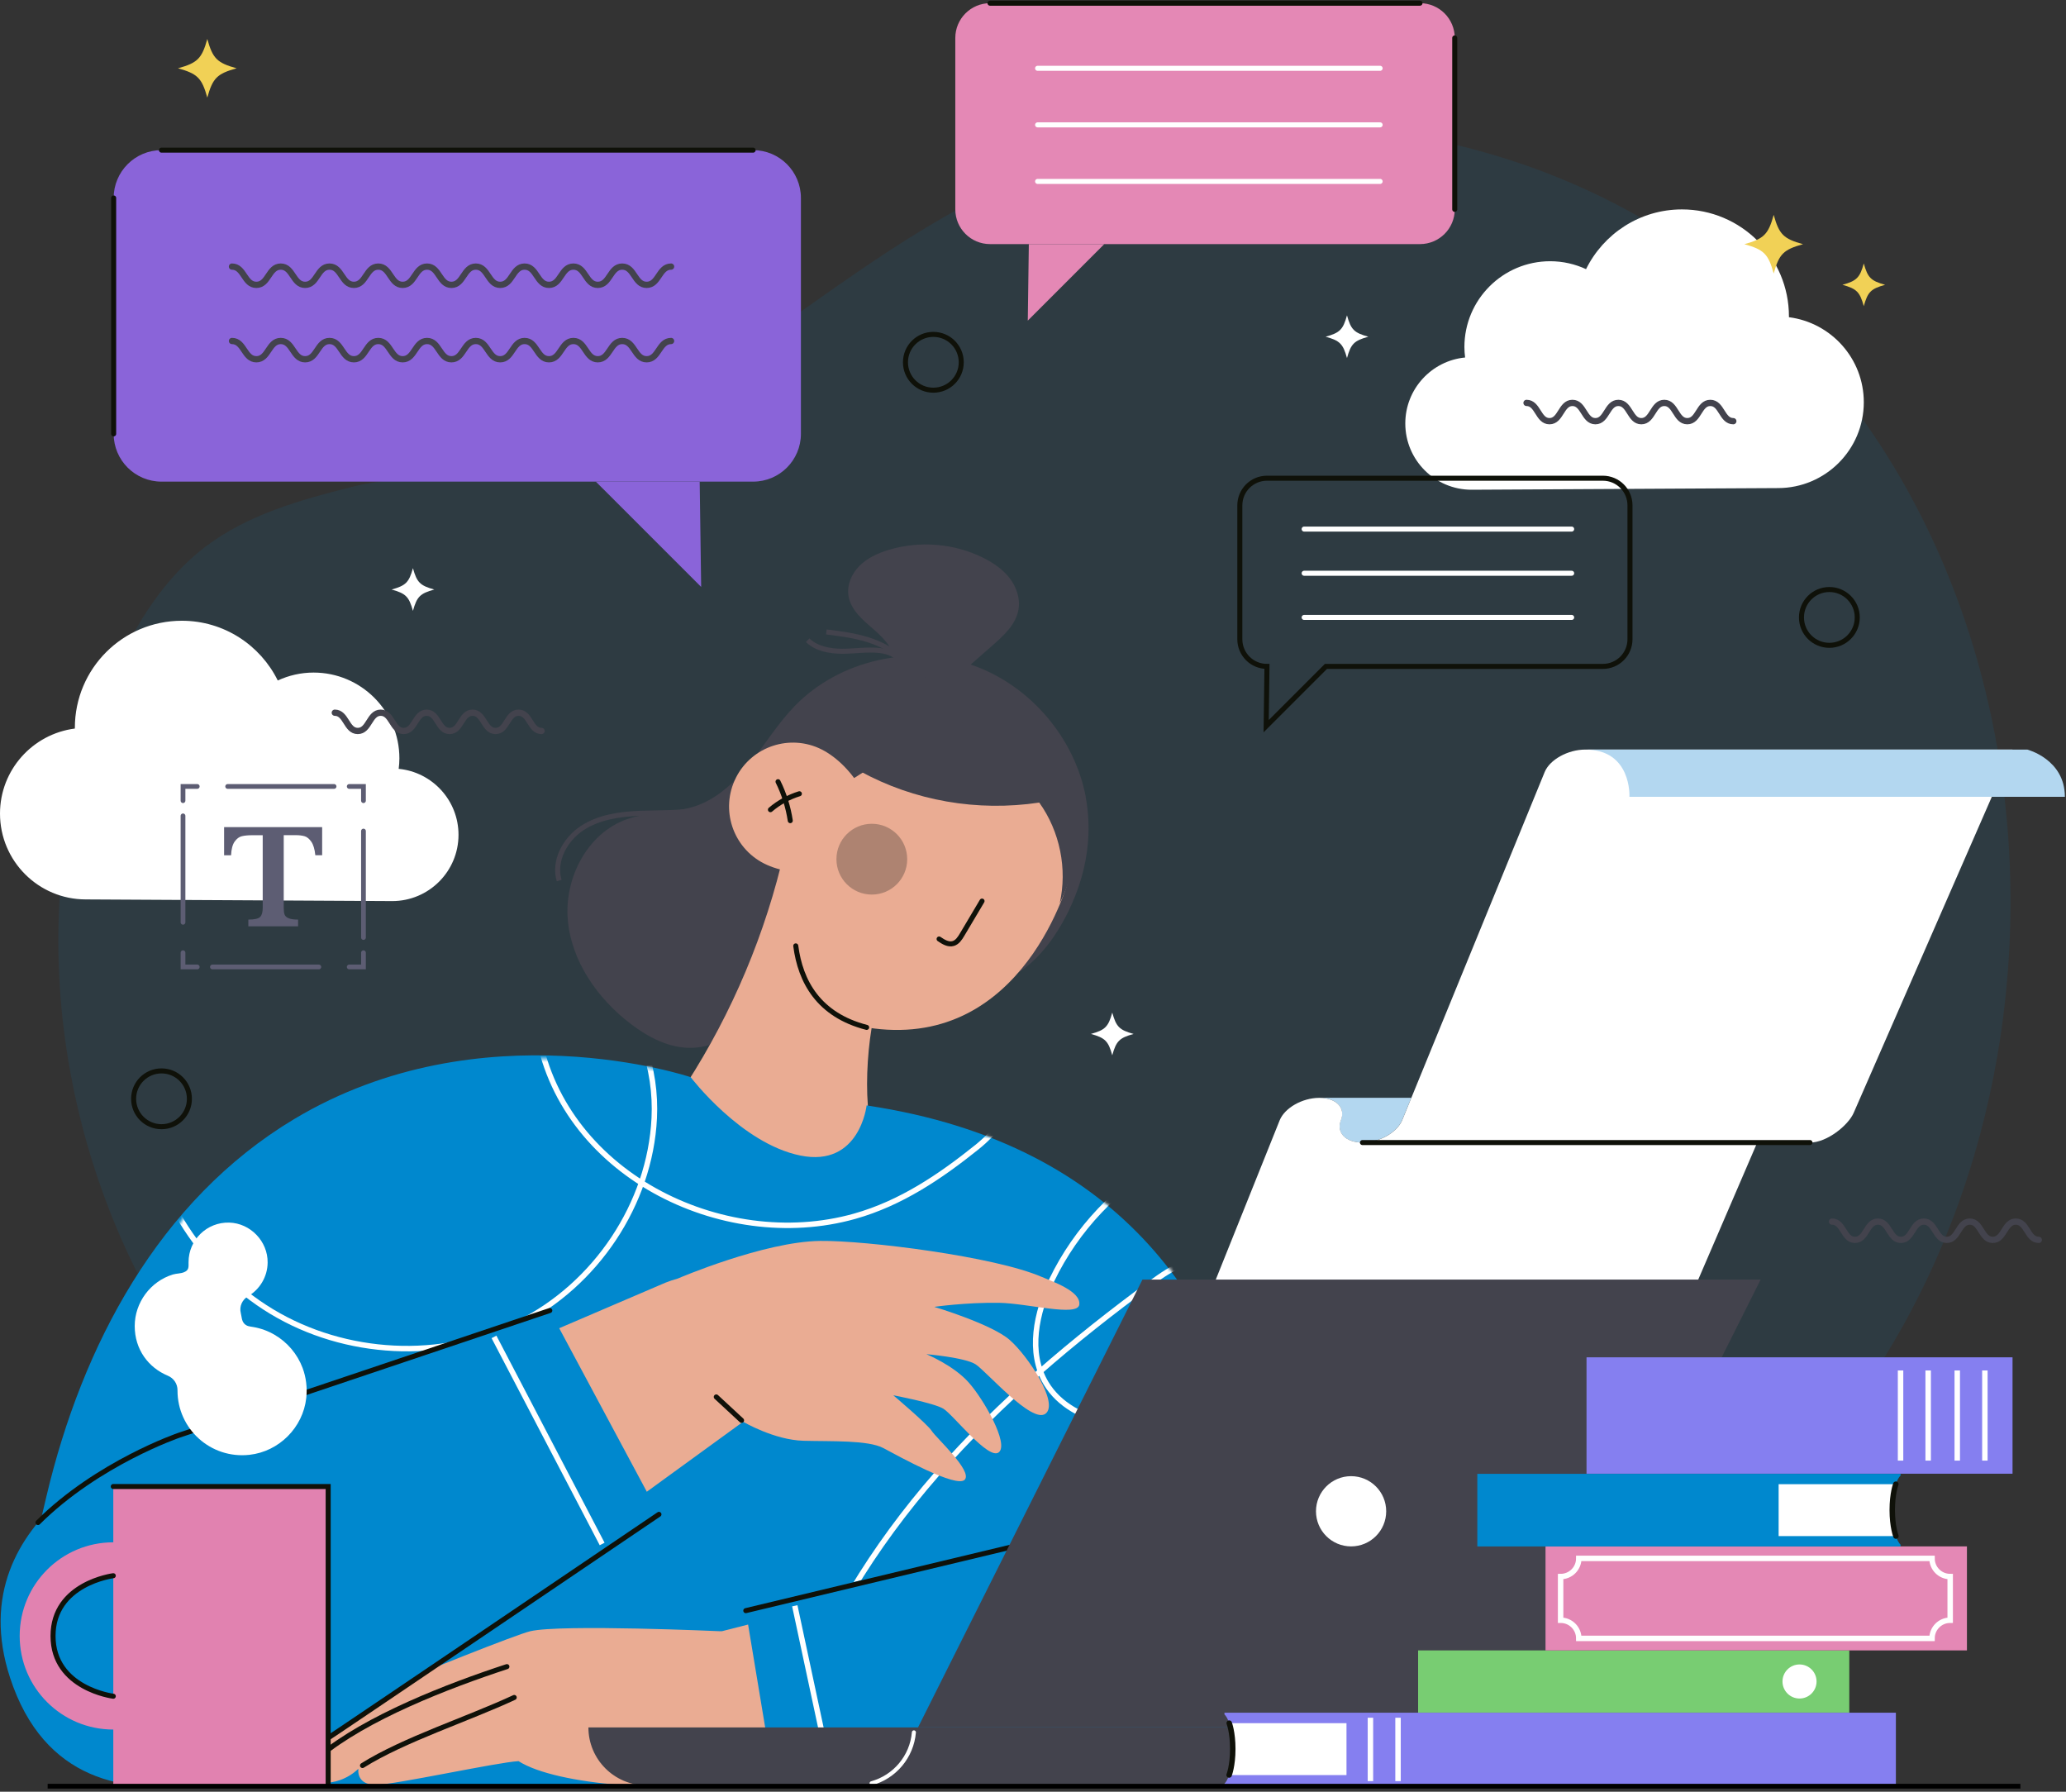 <svg width="647" height="561" viewBox="0 0 647 561" fill="none" xmlns="http://www.w3.org/2000/svg">
    <rect x="0" y="0" width="647" height="561" fill="#333333" stroke="none"/>
    <path d="M109.971 152.507C93.926 156.548 77.51 161.168 64.332 171.181C51.452 180.972 42.656 195.204 35.971 209.927C9.274 268.863 13.82 339.669 42.538 397.654C71.255 455.64 122.481 500.952 181.149 528.273C215.557 544.303 252.951 554.554 290.894 555.535C316.165 556.189 341.362 552.772 366.291 548.582C428.971 538.049 493.196 521.424 542.119 480.851C544.451 478.92 546.739 476.914 548.982 474.864C667.627 366.292 655.771 146.193 510.727 66.428C450.691 33.417 374.849 29.732 312.867 58.925C281.446 73.722 254.288 96.037 225.288 115.142C206.569 127.473 186.631 138.645 165.089 145.168C146.385 150.828 128.364 147.857 109.986 152.492L109.971 152.507Z" fill="#0088CE" fill-opacity="0.1"/>
    <path d="M458.824 111.948C458.69 110.864 458.601 109.779 458.601 108.665C458.601 93.823 470.635 81.79 485.477 81.79C489.488 81.79 493.276 82.696 496.693 84.27C502.16 73.202 513.541 65.566 526.718 65.566C545.23 65.566 560.235 80.571 560.235 99.082C560.235 99.172 560.235 99.246 560.235 99.32C573.457 101.014 583.678 112.275 583.678 125.943C583.678 140.785 571.645 152.819 556.803 152.819L460.844 153.339C449.39 153.339 440.09 144.053 440.09 132.584C440.09 121.798 448.32 112.944 458.824 111.933V111.948Z" fill="white"/>
    <path d="M124.854 240.739C124.988 239.655 125.077 238.57 125.077 237.456C125.077 222.614 113.043 210.581 98.202 210.581C94.191 210.581 90.402 211.487 86.985 213.062C81.518 201.994 70.138 194.357 56.96 194.357C38.449 194.357 23.444 209.362 23.444 227.874C23.444 227.963 23.444 228.037 23.444 228.111C10.236 229.805 0 241.066 0 254.734C0 269.576 12.034 281.61 26.875 281.61L122.834 282.13C134.288 282.13 143.589 272.844 143.589 261.375C143.589 250.589 135.358 241.735 124.854 240.725V240.739Z" fill="white"/>
    <path d="M572.892 202.053C577.716 202.053 581.628 198.142 581.628 193.317C581.628 188.493 577.716 184.582 572.892 184.582C568.067 184.582 564.156 188.493 564.156 193.317C564.156 198.142 568.067 202.053 572.892 202.053Z" stroke="#0F1109" stroke-width="1.575" stroke-miterlimit="10" stroke-linecap="round"/>
    <path d="M301.03 113.434C301.03 108.606 297.123 104.698 292.294 104.698C287.466 104.698 283.559 108.606 283.559 113.434C283.559 118.263 287.466 122.17 292.294 122.17C297.123 122.17 301.03 118.263 301.03 113.434Z" stroke="#0F1109" stroke-width="1.575" stroke-miterlimit="10" stroke-linecap="round"/>
    <path d="M50.579 352.773C55.404 352.773 59.315 348.862 59.315 344.037C59.315 339.213 55.404 335.302 50.579 335.302C45.755 335.302 41.844 339.213 41.844 344.037C41.844 348.862 45.755 352.773 50.579 352.773Z" stroke="#0F1109" stroke-width="1.575" stroke-miterlimit="10" stroke-linecap="round"/>
    <path d="M555.463 67.274C553.769 73.395 552.402 74.762 546.281 76.456C552.402 78.149 553.769 79.516 555.463 85.637C557.156 79.516 558.523 78.149 564.644 76.456C558.523 74.762 557.156 73.395 555.463 67.274Z" fill="#F1D156"/>
    <path d="M583.674 82.488C582.441 86.945 581.445 87.941 576.988 89.174C581.445 90.407 582.441 91.402 583.674 95.859C584.907 91.402 585.902 90.407 590.359 89.174C585.902 87.941 584.907 86.945 583.674 82.488Z" fill="#F1D156"/>
    <path d="M348.322 317.043C347.089 321.5 346.094 322.495 341.637 323.729C346.094 324.962 347.089 325.957 348.322 330.414C349.555 325.957 350.551 324.962 355.008 323.729C350.551 322.495 349.555 321.5 348.322 317.043Z" fill="white"/>
    <path d="M421.83 98.74C420.597 103.197 419.601 104.193 415.145 105.426C419.601 106.659 420.597 107.654 421.83 112.111C423.063 107.654 424.058 106.659 428.515 105.426C424.058 104.193 423.063 103.197 421.83 98.74Z" fill="white"/>
    <path d="M129.318 177.896C128.085 182.353 127.09 183.349 122.633 184.582C127.09 185.815 128.085 186.81 129.318 191.267C130.551 186.81 131.547 185.815 136.004 184.582C131.547 183.349 130.551 182.353 129.318 177.896Z" fill="white"/>
    <path d="M64.92 12.202C63.226 18.323 61.859 19.689 55.738 21.383C61.859 23.077 63.226 24.444 64.92 30.564C66.613 24.444 67.98 23.077 74.101 21.383C67.98 19.689 66.613 18.323 64.92 12.202Z" fill="#F1D156"/>
    <path d="M104.848 223.15C108.443 223.15 108.443 228.87 112.038 228.87C115.634 228.87 115.634 223.15 119.229 223.15C122.824 223.15 122.824 228.87 126.419 228.87C130.015 228.87 130.015 223.15 133.61 223.15C137.205 223.15 137.205 228.87 140.8 228.87C144.396 228.87 144.396 223.15 147.991 223.15C151.586 223.15 151.586 228.87 155.196 228.87C158.807 228.87 158.792 223.15 162.402 223.15C166.012 223.15 165.997 228.87 169.607 228.87" stroke="#43434D" stroke-width="1.961" stroke-miterlimit="10" stroke-linecap="round"/>
    <path d="M478.055 126.152C481.65 126.152 481.65 131.872 485.245 131.872C488.841 131.872 488.841 126.152 492.436 126.152C496.031 126.152 496.031 131.872 499.626 131.872C503.222 131.872 503.222 126.152 506.817 126.152C510.412 126.152 510.412 131.872 514.007 131.872C517.603 131.872 517.603 126.152 521.198 126.152C524.793 126.152 524.793 131.872 528.403 131.872C532.014 131.872 531.999 126.152 535.609 126.152C539.219 126.152 539.204 131.872 542.814 131.872" stroke="#43434D" stroke-width="1.961" stroke-miterlimit="10" stroke-linecap="round"/>
    <path d="M573.723 382.487C577.318 382.487 577.318 388.206 580.913 388.206C584.509 388.206 584.509 382.487 588.104 382.487C591.699 382.487 591.699 388.206 595.294 388.206C598.89 388.206 598.89 382.487 602.485 382.487C606.08 382.487 606.08 388.206 609.676 388.206C613.271 388.206 613.271 382.487 616.866 382.487C620.461 382.487 620.461 388.206 624.072 388.206C627.682 388.206 627.667 382.487 631.277 382.487C634.887 382.487 634.872 388.206 638.482 388.206" stroke="#43434D" stroke-width="1.961" stroke-miterlimit="10" stroke-linecap="round"/>
    <path d="M113.824 298.295V302.752H109.367" stroke="#5D5D73" stroke-width="1.486" stroke-miterlimit="10" stroke-linecap="round"/>
    <path d="M99.847 302.751H66.523" stroke="#5D5D73" stroke-width="1.486" stroke-miterlimit="10" stroke-linecap="round"/>
    <path d="M61.77 302.752H57.312V298.295" stroke="#5D5D73" stroke-width="1.486" stroke-miterlimit="10" stroke-linecap="round"/>
    <path d="M57.312 288.771V255.448" stroke="#5D5D73" stroke-width="1.486" stroke-miterlimit="10" stroke-linecap="round"/>
    <path d="M57.312 250.694V246.237H61.77" stroke="#5D5D73" stroke-width="1.486" stroke-miterlimit="10" stroke-linecap="round"/>
    <path d="M71.297 246.237H104.62" stroke="#5D5D73" stroke-width="1.486" stroke-miterlimit="10" stroke-linecap="round"/>
    <path d="M109.367 246.237H113.824V250.694" stroke="#5D5D73" stroke-width="1.486" stroke-miterlimit="10" stroke-linecap="round"/>
    <path d="M113.824 260.202V293.54" stroke="#5D5D73" stroke-width="1.486" stroke-miterlimit="10" stroke-linecap="round"/>
    <path d="M100.933 267.779H98.749C98.556 265.847 98.125 264.436 97.471 263.515C96.817 262.594 96.119 262.029 95.376 261.821C94.634 261.613 93.757 261.494 92.791 261.494H88.854V284.255C88.854 285.161 88.944 285.859 89.122 286.349C89.3 286.854 89.731 287.226 90.399 287.508C91.068 287.79 92.063 287.924 93.356 287.924V290.034H77.771V287.924C79.688 287.924 80.906 287.642 81.456 287.107C82.005 286.557 82.273 285.607 82.273 284.269V261.509H78.975C77.682 261.509 76.598 261.613 75.736 261.821C74.874 262.029 74.132 262.594 73.478 263.515C72.824 264.436 72.453 265.862 72.364 267.794H70.18V258.969H100.888V267.794L100.933 267.779Z" fill="#5D5D73"/>
    <path d="M235.845 47.012H50.569C42.298 47.012 35.594 53.716 35.594 61.987V135.824C35.594 144.095 42.298 150.799 50.569 150.799H235.845C244.116 150.799 250.82 144.095 250.82 135.824V61.987C250.82 53.716 244.116 47.012 235.845 47.012Z" fill="#8A64D9"/>
    <path d="M219.119 150.799H186.598L219.579 183.766L219.119 150.799Z" fill="#8A64D9"/>
    <path d="M50.57 47.012H235.846" stroke="#0F1109" stroke-width="1.575" stroke-miterlimit="10" stroke-linecap="round"/>
    <path d="M35.594 61.988V135.84" stroke="#0F1109" stroke-width="1.575" stroke-miterlimit="10" stroke-linecap="round"/>
    <path d="M72.648 83.47C76.467 83.47 76.467 89.19 80.285 89.19C84.103 89.19 84.103 83.47 87.921 83.47C91.739 83.47 91.739 89.19 95.557 89.19C99.375 89.19 99.375 83.47 103.193 83.47C107.012 83.47 107.012 89.19 110.83 89.19C114.648 89.19 114.648 83.47 118.466 83.47C122.284 83.47 122.284 89.19 126.102 89.19C129.92 89.19 129.92 83.47 133.739 83.47C137.557 83.47 137.557 89.19 141.375 89.19C145.193 89.19 145.193 83.47 149.011 83.47C152.829 83.47 152.829 89.19 156.647 89.19C160.465 89.19 160.465 83.47 164.284 83.47C168.102 83.47 168.102 89.19 171.92 89.19C175.738 89.19 175.738 83.47 179.571 83.47C183.404 83.47 183.389 89.19 187.207 89.19C191.025 89.19 191.025 83.47 194.858 83.47C198.691 83.47 198.691 89.19 202.51 89.19C206.328 89.19 206.342 83.47 210.161 83.47" stroke="#43434D" stroke-width="1.961" stroke-miterlimit="10" stroke-linecap="round"/>
    <path d="M72.648 106.765C76.467 106.765 76.467 112.485 80.285 112.485C84.103 112.485 84.103 106.765 87.921 106.765C91.739 106.765 91.739 112.485 95.557 112.485C99.375 112.485 99.375 106.765 103.193 106.765C107.012 106.765 107.012 112.485 110.83 112.485C114.648 112.485 114.648 106.765 118.466 106.765C122.284 106.765 122.284 112.485 126.102 112.485C129.92 112.485 129.92 106.765 133.739 106.765C137.557 106.765 137.557 112.485 141.375 112.485C145.193 112.485 145.193 106.765 149.011 106.765C152.829 106.765 152.829 112.485 156.647 112.485C160.465 112.485 160.465 106.765 164.284 106.765C168.102 106.765 168.102 112.485 171.92 112.485C175.738 112.485 175.738 106.765 179.571 106.765C183.404 106.765 183.389 112.485 187.207 112.485C191.025 112.485 191.025 106.765 194.858 106.765C198.691 106.765 198.691 112.485 202.51 112.485C206.328 112.485 206.342 106.765 210.161 106.765" stroke="#43434D" stroke-width="1.961" stroke-miterlimit="10" stroke-linecap="round"/>
    <path d="M310.043 76.427L444.703 76.427C450.709 76.427 455.578 71.558 455.578 65.552V11.875C455.578 5.869 450.709 1 444.703 1L310.043 1C304.037 1 299.168 5.869 299.168 11.875V65.552C299.168 71.558 304.037 76.427 310.043 76.427Z" fill="#E488B5"/>
    <path d="M322.194 76.427H345.831L321.867 100.39L322.194 76.427Z" fill="#E488B5"/>
    <path d="M310.039 1H444.684" stroke="#0F1109" stroke-width="1.575" stroke-miterlimit="10" stroke-linecap="round"/>
    <path d="M455.574 11.875V65.552" stroke="#0F1109" stroke-width="1.575" stroke-miterlimit="10" stroke-linecap="round"/>
    <path d="M324.941 21.384H432.206" stroke="white" stroke-width="1.575" stroke-miterlimit="10" stroke-linecap="round"/>
    <path d="M324.941 39.094H432.206" stroke="white" stroke-width="1.575" stroke-miterlimit="10" stroke-linecap="round"/>
    <path d="M324.941 56.802H432.206" stroke="white" stroke-width="1.575" stroke-miterlimit="10" stroke-linecap="round"/>
    <path d="M501.956 149.729H396.771C392.077 149.729 388.273 153.532 388.273 158.227V200.152C388.273 204.846 392.077 208.65 396.771 208.65L396.519 227.369L415.238 208.65H501.956C506.65 208.65 510.454 204.846 510.454 200.152V158.227C510.454 153.532 506.65 149.729 501.956 149.729Z" stroke="#0F1109" stroke-width="1.575" stroke-miterlimit="10" stroke-linecap="round"/>
    <path d="M408.414 165.655H492.19" stroke="white" stroke-width="1.575" stroke-miterlimit="10" stroke-linecap="round"/>
    <path d="M408.414 179.486H492.19" stroke="white" stroke-width="1.575" stroke-miterlimit="10" stroke-linecap="round"/>
    <path d="M408.414 193.318H492.19" stroke="white" stroke-width="1.575" stroke-miterlimit="10" stroke-linecap="round"/>
    <path d="M237.047 243.546C232.323 248.404 226.158 251.866 219.531 253.337C213.307 254.718 206.859 254.392 200.5 254.644C194.127 254.897 187.53 255.818 182.227 259.339C176.923 262.86 173.283 269.59 175.11 275.696" stroke="#43434D" stroke-width="1.575" stroke-miterlimit="10"/>
    <path d="M340.015 249.43C336.464 230.963 322.663 214.799 304.968 208.411C285.878 201.517 262.91 206.524 248.811 221.128C243.7 226.432 239.778 232.761 235.217 238.54C230.656 244.319 225.174 249.742 218.236 252.238C211.209 254.748 203.35 254.02 196.308 256.502C183.962 260.854 176.697 274.894 177.811 287.938C178.926 300.982 187.112 312.644 197.511 320.578C203.082 324.827 209.693 328.273 216.691 328.08C227.298 327.783 235.737 319.464 245.468 315.215C257.175 310.089 270.501 311.01 283.278 311.248C295.639 311.486 310.926 310.817 321.207 302.884C330.091 296.02 336.628 283.228 339.257 272.606C341.129 265.044 341.441 257.096 339.971 249.445L340.015 249.43Z" fill="#43434D"/>
    <path d="M302.818 209.094C305.507 206.747 308.181 204.385 310.871 202.037C314.421 198.932 318.195 195.441 318.967 190.776C319.547 187.344 318.299 183.764 316.174 181C314.035 178.252 311.079 176.231 307.959 174.672C298.837 170.111 287.947 169.219 278.186 172.205C274.873 173.216 271.634 174.716 269.183 177.153C266.732 179.589 265.172 183.11 265.707 186.527C266.405 191.043 270.342 194.238 273.803 197.239C277.265 200.24 280.786 204.206 280.207 208.738C286.743 212.868 297.039 214.175 302.848 209.079L302.818 209.094Z" fill="#43434D"/>
    <path d="M283.046 207.029C280.075 203.761 276.019 201.621 271.799 200.299C267.58 198.977 263.168 198.412 258.785 197.863" stroke="#43434D" stroke-width="1.575" stroke-miterlimit="10"/>
    <path d="M282.138 207.564C281.113 205.053 278.156 203.969 275.452 203.672C271.575 203.256 267.682 203.909 263.79 203.909C259.897 203.909 255.738 203.152 252.93 200.463" stroke="#43434D" stroke-width="1.575" stroke-miterlimit="10"/>
    <path d="M273.83 356.53C269.611 346.175 271.572 318.393 276.816 308.514C270.28 304.042 263.817 297.579 259.984 290.641C256.151 283.703 253.447 276.231 250.743 268.773C249.703 268.074 246.806 266.693 245.989 267.629C245.172 268.565 244.845 269.842 244.548 271.046C238.085 296.866 227.077 321.543 212.161 343.59C211.953 347.527 213.067 353.485 216.558 355.327C220.05 357.154 224.105 357.511 228.042 357.57C241.042 357.763 252.734 370.659 264.604 365.355C268.69 363.528 272.077 360.631 273.83 356.53Z" fill="#EAAC93"/>
    <path d="M335.693 271.477C335.678 273.467 322.455 324.901 277.797 322.39C233.138 319.879 244.384 272.754 255.705 254.525C267.026 236.282 336.213 205.959 335.693 271.477Z" fill="#EAAC93"/>
    <path d="M230.481 243.472C235.472 233.622 247.506 229.685 257.356 234.677C267.206 239.668 276.64 254.495 271.648 264.345C266.656 274.195 249.125 275.354 239.276 270.362C229.426 265.37 225.489 253.336 230.481 243.486V243.472Z" fill="#EAAC93"/>
    <path d="M331.857 282.857C334.308 272.071 331.917 260.275 325.454 251.287C306.126 254.184 286.322 250.811 269.207 241.392C279.458 234.009 292.606 225.124 305.175 226.372C317.743 227.62 329.926 235.182 335.036 246.726C340.043 258.047 337.309 271.744 331.857 282.842V282.857Z" fill="#43434D"/>
    <path d="M250.336 248.524C247.023 249.549 243.918 251.257 241.273 253.515" stroke="#0F1109" stroke-width="1.575" stroke-miterlimit="10" stroke-linecap="round"/>
    <path d="M243.652 244.75C245.554 248.583 246.847 252.713 247.485 256.947" stroke="#0F1109" stroke-width="1.575" stroke-miterlimit="10" stroke-linecap="round"/>
    <g style="mix-blend-mode:overlay" opacity="0.3">
    <path d="M284.107 269.01C284.107 262.89 279.145 257.927 273.024 257.927C266.903 257.927 261.941 262.89 261.941 269.01C261.941 275.131 266.903 280.093 273.024 280.093C279.145 280.093 284.107 275.131 284.107 269.01Z" fill="#222221"/>
    </g>
    <path d="M271.403 321.677C256.294 317.785 250.648 307.267 249.207 296.154" stroke="#0F1109" stroke-width="1.575" stroke-miterlimit="10" stroke-linecap="round"/>
    <path d="M307.539 282.129C305.459 285.636 303.379 289.127 301.299 292.633C300.616 293.792 299.814 295.025 298.536 295.411C296.991 295.872 295.431 294.921 294.094 294" stroke="#0F1109" stroke-width="1.575" stroke-miterlimit="10" stroke-linecap="round"/>
    <path d="M271.397 346.102C271.397 346.102 269.243 365.564 250.658 361.805C232.072 358.031 216.295 337.262 216.295 337.262C216.295 337.262 150.837 315.2 92.153 350.365C49.649 375.83 25.7 421.424 14.572 468.371C9.491 489.794 2.583 516.684 15.226 536.637C21.317 546.249 31.583 554.673 43.216 554.866C50.659 554.985 57.419 559.278 64.862 559.412C83.165 559.709 382.836 559.263 394.172 559.442C394.172 559.442 435.399 370.541 271.412 346.116L271.397 346.102Z" fill="#0088CE"/>
    <mask id="mask0_2756_17336" style="mask-type:luminance" maskUnits="userSpaceOnUse" x="16" y="331" width="384" height="230">
    <path d="M271.393 346.101C271.393 346.101 269.239 365.563 250.654 361.804C232.068 358.03 216.291 337.261 216.291 337.261C216.291 337.261 152.214 317.621 92.149 350.364C62.228 366.662 44.118 397.816 32.872 428.926C27.093 444.941 22.903 461.506 19.768 478.235C16.589 495.245 13.588 513.727 21.417 529.98C22.665 532.55 24.121 535.031 25.8 537.334C45.931 565.027 80.398 560.54 110.245 560.54H205.386C259.553 560.54 387.795 558.014 394.614 558.014C394.614 558.014 435.38 370.525 271.408 346.101H271.393Z" fill="white"/>
    </mask>
    <g mask="url(#mask0_2756_17336)">
    <path d="M44.316 344.423C46.619 371.239 62.04 396.763 85.083 410.654C108.125 424.544 138.269 426.208 162.381 414.279C186.494 402.349 203.579 376.974 204.886 350.098C205.629 334.766 200.563 317.993 187.682 309.629C182.482 306.257 174.801 304.816 170.582 309.362C167.581 312.586 167.551 317.548 168.205 321.901C175.069 367.213 226.101 392.514 267.655 380.807C282.095 376.736 294.382 368.446 305.94 359.176C317.9 349.593 326.279 331.988 333.93 318.84" stroke="white" stroke-width="1.708" stroke-miterlimit="10"/>
    <path d="M365.35 362.86C349.825 371.388 337.063 384.848 329.383 400.789C324.51 410.921 321.821 423.445 327.585 433.087C331.641 439.862 339.247 443.903 347.017 445.299C364.355 448.389 383.163 438.257 390.131 422.078C392.255 417.131 393.355 411.59 392.211 406.33C391.067 401.071 387.382 396.198 382.257 394.564C374.71 392.157 366.925 396.971 360.537 401.666C336.321 419.464 313.144 438.896 293.385 461.523C273.626 484.164 257.313 510.133 248.043 538.717" stroke="white" stroke-width="1.708" stroke-miterlimit="10"/>
    </g>
    <path d="M230.047 553.514L344.71 554.138C357.278 553.811 368.094 552.266 377.246 543.902C379.088 542.223 380.811 540.411 382.386 538.45C390.037 528.897 393.84 517.116 390.988 506.36C389.086 498.961 385.075 492.662 379.727 487.967C370.991 480.316 358.749 476.944 346.641 480.019L225.932 510.772C194.718 519.597 197.452 555.52 230.047 553.514Z" fill="#EAAC93"/>
    <path d="M225.93 510.757C225.93 510.757 175.76 508.498 166.118 510.727C161.72 511.737 130.358 524.291 121.459 528.228C108.192 534.111 82.877 550.706 85.878 553.603C89.117 556.738 93.975 555.089 98.164 552.786C94.138 559.234 105.503 560.303 112.218 553.811C112.01 556.114 113.035 558.832 117.73 558.832C123.494 558.832 155.778 551.746 162.389 551.419C168.45 555.267 180.544 557.763 193.781 558.832C212.352 558.832 230.061 553.499 230.061 553.499L225.945 510.757H225.93Z" fill="#EAAC93"/>
    <path d="M100.004 549.977C114.727 537.736 140.339 527.856 158.747 521.824" stroke="#0F1109" stroke-width="1.575" stroke-miterlimit="10" stroke-linecap="round"/>
    <path d="M113.523 552.786C126.33 544.719 146.728 538.152 161.035 531.482" stroke="#0F1109" stroke-width="1.575" stroke-miterlimit="10" stroke-linecap="round"/>
    <path d="M230.137 552.622C231.949 551.315 233.777 550.008 235.589 548.685" stroke="#0F1109" stroke-width="1.575" stroke-miterlimit="10" stroke-linecap="round"/>
    <path d="M242.706 559.397L233.555 504.294L343.181 475.25C343.181 475.25 402.607 457.333 407.688 508.112C412.145 552.622 375.227 558.996 375.227 558.996L242.706 559.382V559.397Z" fill="#0088CE"/>
    <path d="M326.244 399.809C311.61 393.421 271.2 388.354 256.864 388.533C239.214 388.741 212.22 400.329 212.22 400.329C210.972 400.685 209.709 401.072 208.431 401.592L93.932 450.663C82.448 455.595 74.797 465.727 72.524 477.107C71.142 484.075 71.781 491.518 74.782 498.545C79.075 508.811 89.252 515.853 101.152 518.765C103.604 519.359 106.07 519.761 108.551 519.969C120.897 521.038 133.346 517.354 143.508 509.97L232.722 445.151C232.722 445.151 242.393 450.856 251.619 451.109C260.251 451.346 271.869 450.856 276.638 453.396C281.407 455.937 299.636 466.054 302.132 463.291C304.627 460.542 293.128 450.158 291.806 448.048C290.484 445.938 279.743 436.861 279.743 436.861C279.743 436.861 292.341 439.238 295.402 441.051C298.462 442.863 309.619 457.378 312.813 454.704C315.993 452.03 308.074 438.109 303.305 432.79C298.551 427.472 290.113 423.995 290.113 423.995C290.113 423.995 302.191 425.02 305.534 427.175C308.876 429.344 323.213 445.953 327.447 442.611C331.681 439.268 321.92 424.515 316.171 419.509C310.421 414.517 292.579 409.183 292.579 409.183C292.579 409.183 302.473 407.742 313.007 407.921C321.742 408.069 337.445 412.348 337.995 408.5C338.589 404.31 329.572 401.25 326.199 399.779L326.244 399.809Z" fill="#EAAC93"/>
    <path d="M232.231 444.72C229.587 442.269 226.957 439.818 224.312 437.381" stroke="#0F1109" stroke-width="1.575" stroke-miterlimit="10" stroke-linecap="round"/>
    <path d="M172.156 410.326L206.356 474.15L105.658 542.743C105.658 542.743 24.289 589.942 3.163 525.331C-13.937 473.051 48.446 451.925 48.446 451.925L172.156 410.326Z" fill="#0088CE"/>
    <path d="M206.357 474.15C206.357 474.15 102.495 544.466 101.648 544.897" stroke="#0F1109" stroke-width="1.575" stroke-miterlimit="10" stroke-linecap="round"/>
    <path d="M11.902 476.706C30.636 458.061 56.041 449.385 56.041 449.385L172.175 410.327" stroke="#0F1109" stroke-width="1.575" stroke-miterlimit="10" stroke-linecap="round"/>
    <path d="M154.699 418.586L188.572 483.42" stroke="white" stroke-width="1.708" stroke-miterlimit="10"/>
    <path d="M233.559 504.294L352.975 475.68" stroke="#0F1109" stroke-width="1.575" stroke-miterlimit="10" stroke-linecap="round"/>
    <path d="M248.902 502.778L259.317 551.434" stroke="white" stroke-width="1.708" stroke-miterlimit="10"/>
    <path d="M413.163 343.725H441.97L439.118 350.678C437.528 354.571 431.942 357.72 426.653 357.72C421.364 357.72 418.408 354.615 419.893 350.767C421.468 346.875 418.437 343.725 413.148 343.725H413.163Z" fill="#B3D7F0"/>
    <path d="M372.266 421.766L400.746 350.782C402.291 346.919 407.788 343.769 413.077 343.74H413.181C418.484 343.74 421.5 346.904 419.925 350.782C418.425 354.629 421.426 357.734 426.685 357.734H550.306L522.733 421.766H372.28H372.266Z" fill="white"/>
    <path d="M426.672 357.735C431.961 357.735 437.532 354.585 439.137 350.693L483.736 241.735C485.326 237.843 491.016 234.693 496.453 234.693H630.236L580.497 348.464C578.788 352.357 572.147 357.735 566.843 357.735H426.702H426.672Z" fill="white"/>
    <path d="M496.434 234.693H634.882C634.882 234.693 646.648 237.709 646.648 249.475H510.28C510.28 249.475 511.082 234.693 496.448 234.693H496.434Z" fill="#B3D7F0"/>
    <path d="M426.672 357.735H566.814" stroke="#0F1109" stroke-width="1.575" stroke-miterlimit="10" stroke-linecap="round"/>
    <path d="M462.949 558.996H202.409C192.396 558.996 184.27 550.87 184.27 540.856H481.059C473.705 554.955 462.919 558.996 462.919 558.996H462.949Z" fill="#43434D"/>
    <path d="M272.949 558.343C280.14 556.367 285.548 550.068 286.201 542.402" stroke="white" stroke-width="1.263" stroke-miterlimit="10" stroke-linecap="round"/>
    <path d="M551.374 400.64H357.778L287.492 540.856H481.073L551.374 400.64Z" fill="#43434D"/>
    <path d="M423.115 484.179C429.187 484.179 434.109 479.257 434.109 473.185C434.109 467.113 429.187 462.191 423.115 462.191C417.043 462.191 412.121 467.113 412.121 473.185C412.121 479.257 417.043 484.179 423.115 484.179Z" fill="white"/>
    <path d="M579.133 516.745H444.102V536.222H579.133V516.745Z" fill="#78CD72"/>
    <path d="M563.548 531.81C566.494 531.81 568.882 529.422 568.882 526.476C568.882 523.531 566.494 521.143 563.548 521.143C560.603 521.143 558.215 523.531 558.215 526.476C558.215 529.422 560.603 531.81 563.548 531.81Z" fill="white"/>
    <path d="M615.975 484.179H484.004V516.745H615.975V484.179Z" fill="#E488B5"/>
    <path d="M610.732 493.628V507.296C607.583 507.296 605.042 509.836 605.042 512.986H494.421C494.421 509.836 491.88 507.296 488.73 507.296V493.628C491.88 493.628 494.421 491.087 494.421 487.938H605.042C605.042 491.087 607.583 493.628 610.732 493.628Z" stroke="white" stroke-width="1.708" stroke-miterlimit="10"/>
    <path d="M630.255 424.977H496.844V461.42H630.255V424.977Z" fill="#857FF0"/>
    <path d="M595.188 429.093V457.32" stroke="white" stroke-width="1.708" stroke-miterlimit="10"/>
    <path d="M603.836 429.093V457.32" stroke="white" stroke-width="1.708" stroke-miterlimit="10"/>
    <path d="M612.945 429.093V457.32" stroke="white" stroke-width="1.708" stroke-miterlimit="10"/>
    <path d="M621.594 429.092V457.32" stroke="white" stroke-width="1.708" stroke-miterlimit="10"/>
    <path d="M593.709 464.702C593.011 466.767 592.595 469.635 592.595 472.814C592.595 475.993 593.026 478.89 593.739 480.955C594.14 482.173 594.645 483.124 595.195 483.659V484.194H462.645V461.449H595.195V461.983C594.63 462.533 594.11 463.484 593.709 464.717V464.702Z" fill="#0088CE"/>
    <path d="M593.744 480.955H557.004V464.702H593.729C593.031 466.767 592.615 469.635 592.615 472.814C592.615 475.993 593.046 478.89 593.759 480.955H593.744Z" fill="white"/>
    <path d="M593.704 464.702C593.704 464.702 592.59 467.555 592.59 472.814C592.59 478.073 593.734 480.955 593.734 480.955" stroke="#0F1109" stroke-width="1.708" stroke-miterlimit="10" stroke-linecap="round"/>
    <path d="M384.947 539.506C385.645 541.571 386.061 544.438 386.061 547.618C386.061 550.797 385.63 553.694 384.917 555.759C384.516 556.977 384.011 557.928 383.461 558.463V558.998H593.726V536.252H383.461V536.787C384.025 537.337 384.545 538.288 384.947 539.521V539.506Z" fill="#857FF0"/>
    <path d="M384.933 555.774H421.673V539.521H384.948C385.646 541.586 386.062 544.454 386.062 547.633C386.062 550.812 385.631 553.709 384.918 555.774H384.933Z" fill="white"/>
    <path d="M384.948 539.506C384.948 539.506 386.062 542.359 386.062 547.618C386.062 552.877 384.918 555.759 384.918 555.759" stroke="#0F1109" stroke-width="1.708" stroke-miterlimit="10" stroke-linecap="round"/>
    <path d="M429.172 537.827V557.675" stroke="white" stroke-width="1.708" stroke-miterlimit="10"/>
    <path d="M437.816 537.827V557.675" stroke="white" stroke-width="1.708" stroke-miterlimit="10"/>
    <path d="M76.58 414.516C76.58 414.516 76.506 414.442 76.476 414.412C75.659 413.521 75.689 412.228 75.407 411.114C74.887 409.034 75.852 406.939 77.695 405.855C81.32 403.73 83.771 399.808 83.816 395.307C83.89 388.666 78.423 382.976 71.782 382.797C64.784 382.604 59.05 388.22 59.05 395.173C59.05 396.673 59.243 397.684 57.623 398.337C56.509 398.783 55.276 398.709 54.132 399.05C47.12 401.19 42.188 407.845 42.188 415.185C42.188 422.524 46.466 428.199 52.557 430.739C54.414 431.512 55.603 433.28 55.588 435.285C55.588 435.33 55.588 435.36 55.588 435.404C55.588 447.334 65.913 456.857 78.126 455.505C87.381 454.48 94.884 446.978 95.909 437.722C96.265 434.543 95.879 431.304 94.765 428.303C93.131 423.95 89.981 420.236 85.955 417.903C83.919 416.715 81.676 415.898 79.344 415.497C78.259 415.303 77.368 415.303 76.58 414.516Z" fill="white"/>
    <path d="M35.481 558.995H102.781L102.781 465.429H35.481L35.481 558.995Z" fill="#E182B0"/>
    <path d="M6.164 512.213C6.164 528.406 19.282 541.525 35.476 541.525C51.67 541.525 64.788 528.406 64.788 512.213C64.788 496.019 51.67 482.901 35.476 482.901C19.282 482.901 6.164 496.019 6.164 512.213ZM16.623 512.213C16.623 501.798 25.076 493.345 35.491 493.345C45.905 493.345 54.344 501.798 54.344 512.213C54.344 522.627 45.891 531.081 35.491 531.081C25.091 531.081 16.623 522.612 16.623 512.213Z" fill="#E182B0"/>
    <path d="M102.773 558.996V465.429H35.473" stroke="#0F1109" stroke-width="1.575" stroke-miterlimit="10" stroke-linecap="round"/>
    <path d="M35.477 493.359C35.477 493.359 16.609 495.737 16.609 512.227C16.609 528.718 35.477 531.095 35.477 531.095" stroke="#0F1109" stroke-width="1.575" stroke-miterlimit="10" stroke-linecap="round"/>
    <path d="M632.716 559.264H14.922" stroke="black" stroke-width="1.486" stroke-miterlimit="10"/>
</svg>
